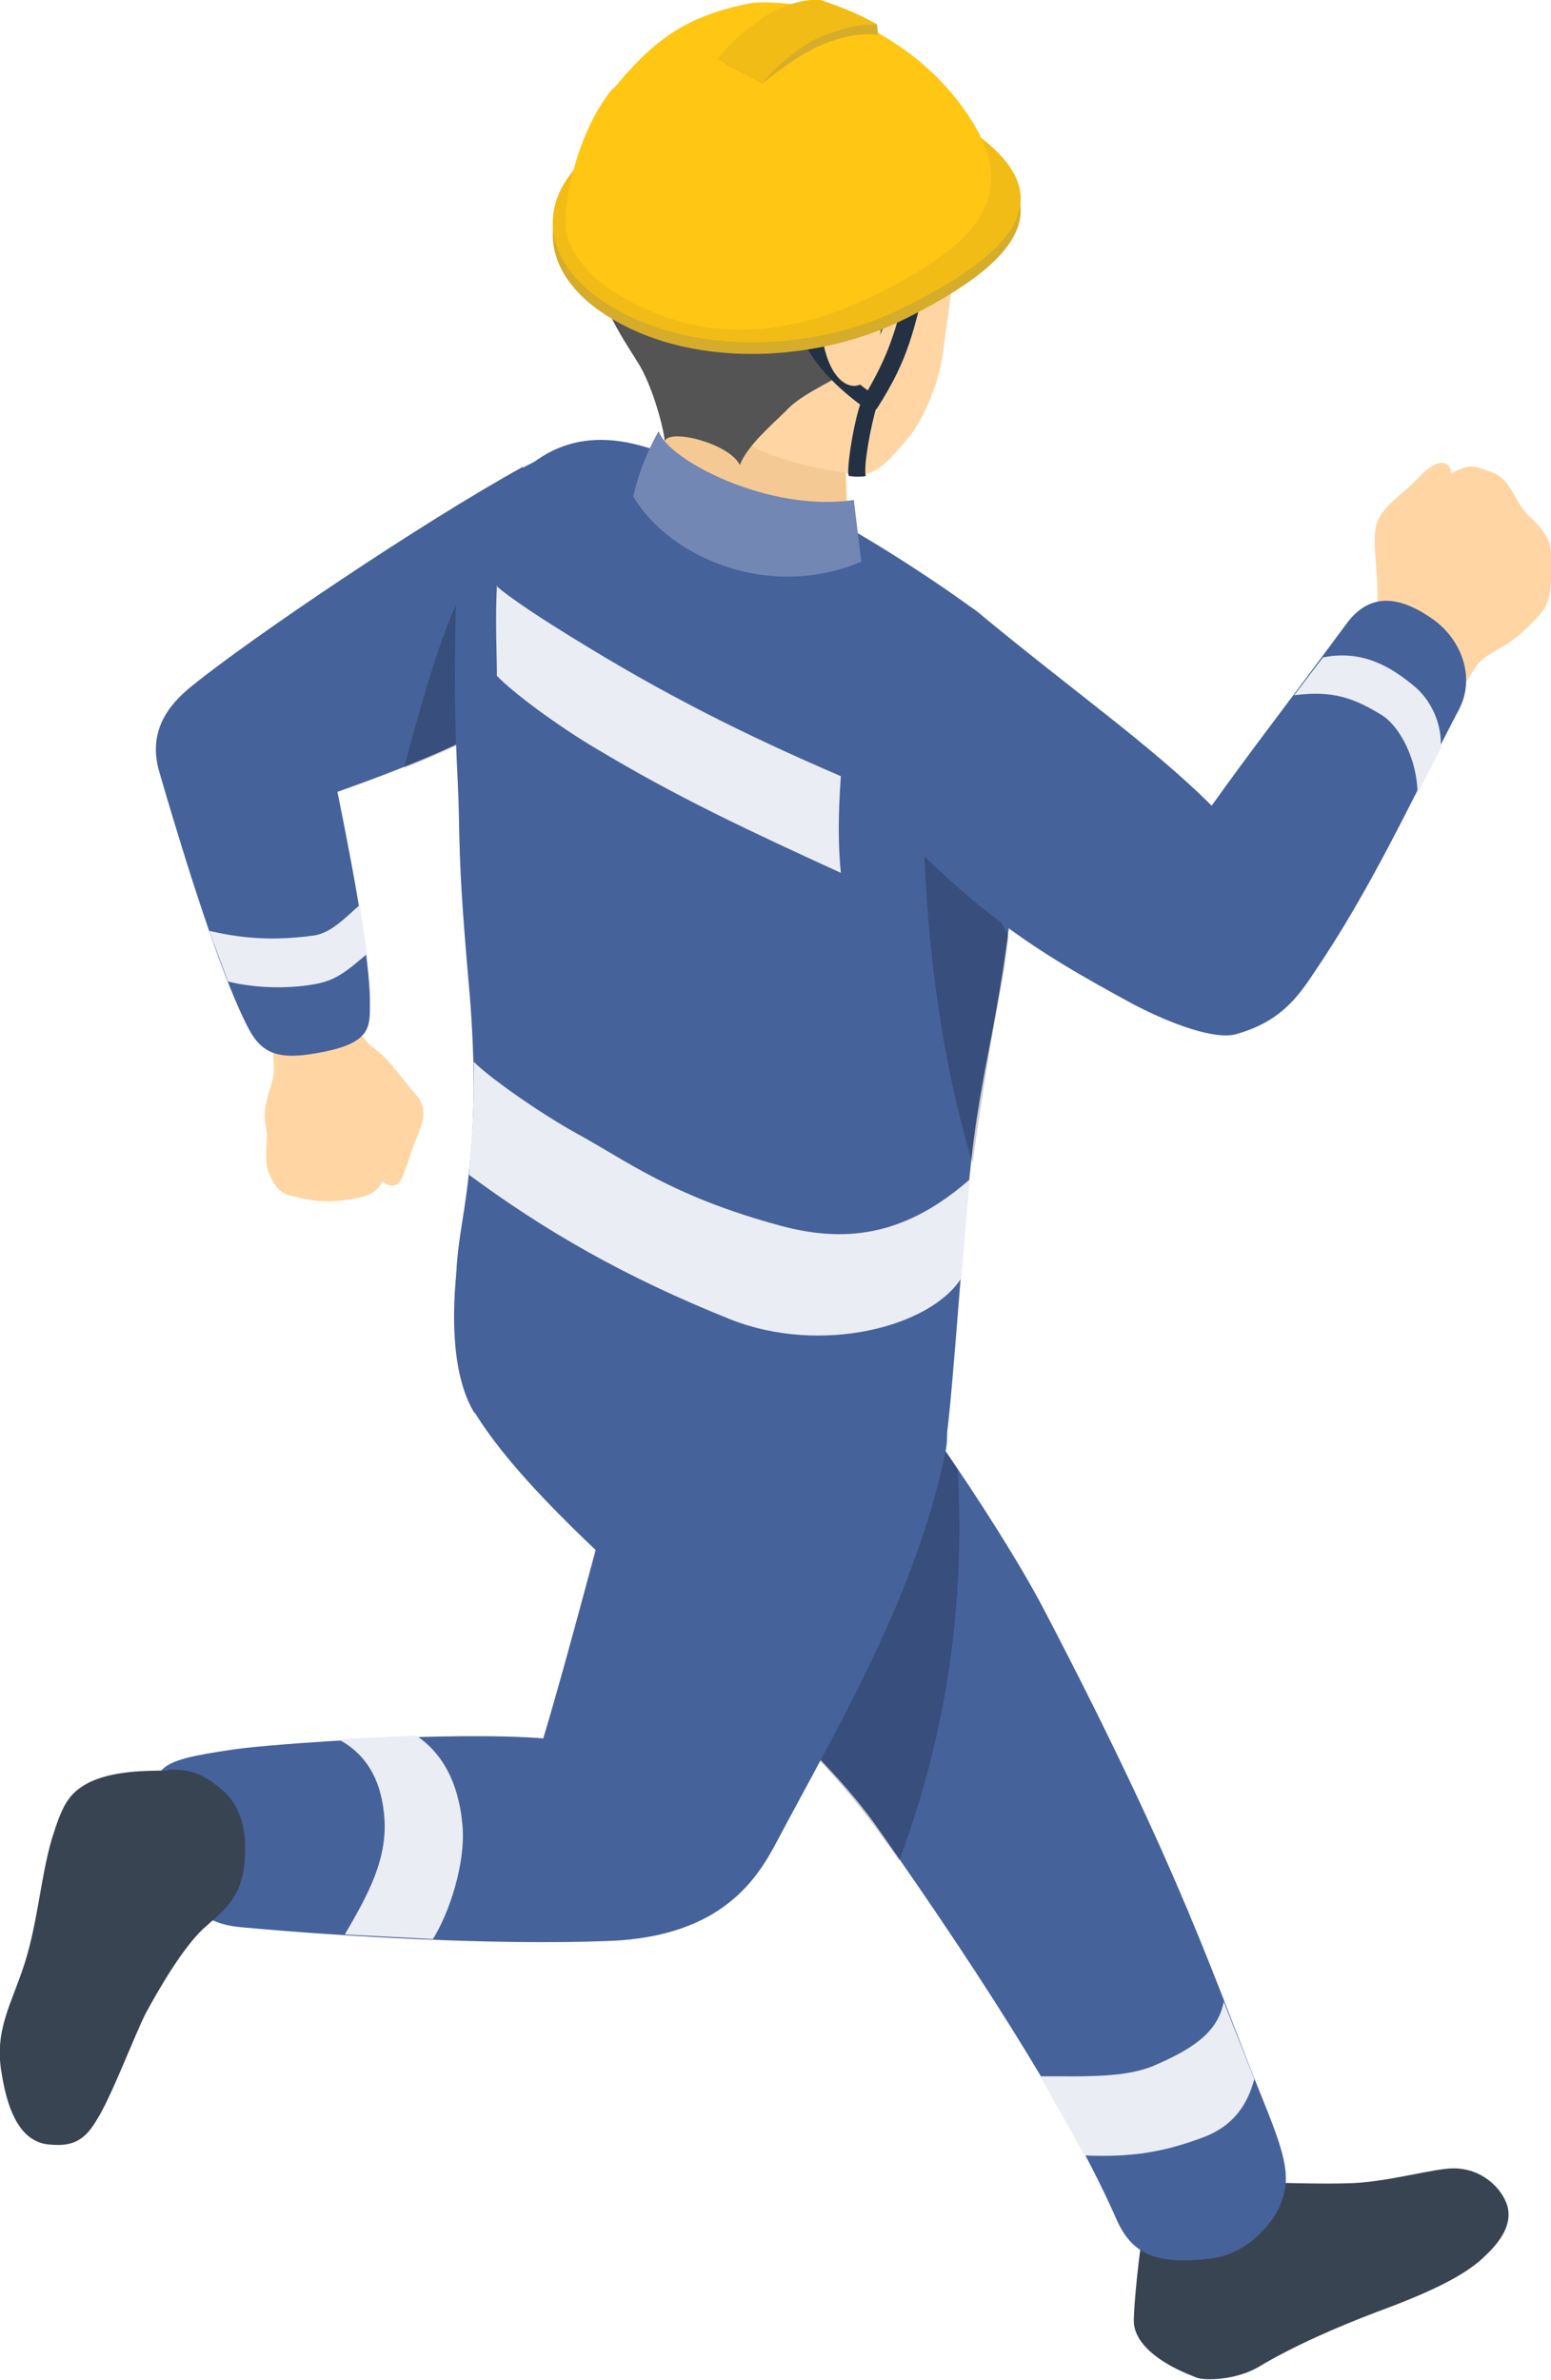 <svg width="58" height="89" viewBox="0 0 58 89" fill="none" xmlns="http://www.w3.org/2000/svg">
<g clip-path="url(#clip0_209_944)">
<path d="M14.699 39.904C15.011 40.248 15.219 40.558 15.531 40.902C15.878 41.315 15.947 41.66 15.635 42.417C15.427 42.899 15.323 43.278 15.219 43.553C15.011 44.138 14.942 44.414 14.526 44.311C14.11 44.207 14.075 43.519 14.214 43.002C14.318 42.555 14.699 42.142 14.214 41.763C13.971 41.591 13.243 41.074 13.139 40.386C13.035 39.456 13.382 38.733 13.832 39.077C14.283 39.387 14.422 39.594 14.699 39.869V39.904Z" fill="#FFD6A3"/>
<path d="M13.451 38.664C13.694 38.802 14.353 39.835 14.561 40.42C14.942 41.66 15.046 41.832 15.011 42.245C14.942 43.071 14.907 43.347 14.595 43.76C14.075 44.483 14.179 44.724 12.758 44.896C12.134 44.965 11.614 44.896 11.059 44.758C10.608 44.655 10.366 44.586 10.054 43.863C9.88 43.484 9.984 42.727 9.984 42.451C9.984 42.107 9.742 41.797 10.054 40.868C10.366 39.904 10.193 39.835 10.227 39.353C10.262 38.871 10.816 38.595 11.579 38.423C11.995 38.32 12.966 38.423 13.451 38.664Z" fill="#FFD6A3"/>
<path d="M50.997 23.722C50.893 23.033 52.002 22.517 52.211 21.312C52.419 20.107 52.453 18.936 53.493 18.213C54.845 17.284 54.949 17.318 55.885 17.697C56.509 17.972 56.648 18.764 57.133 19.246C58.173 20.21 58 20.52 58 21.587C58 22.62 57.757 22.827 57.099 23.481C56.197 24.376 55.539 24.342 55.123 25.03C54.707 25.719 54.499 26.132 53.251 25.96C52.072 25.788 51.17 24.927 50.997 23.756V23.722Z" fill="#FFD6A3"/>
<path d="M51.448 23.309C51.552 22.689 51.517 21.897 51.448 21.036C51.378 20.141 51.378 19.625 51.621 19.28C51.968 18.73 52.557 18.385 53.042 17.869C53.632 17.215 54.186 17.077 54.29 17.731C54.36 18.179 53.874 18.833 53.493 19.212C53.285 19.418 53.042 19.9 53.146 20.485C53.285 21.036 53.701 21.518 53.25 22.517C52.73 23.722 52.418 23.756 52.072 23.894C51.725 23.997 51.378 23.894 51.482 23.378L51.448 23.309Z" fill="#FFD6A3"/>
<path fill-rule="evenodd" clip-rule="evenodd" d="M19.553 17.49C21.356 16.492 22.084 16.974 23.055 18.179C24.025 19.384 22.846 22.999 21.668 24.582C20.038 26.82 15.913 28.439 12.619 29.609C13.417 33.534 13.867 36.323 13.833 37.631C13.833 38.389 13.833 38.974 12.169 39.318C10.505 39.663 9.811 39.49 9.257 38.389C8.459 36.839 7.35 33.638 5.963 28.886C5.512 27.371 6.275 26.373 7.176 25.65C9.43 23.825 15.809 19.521 19.553 17.456V17.49Z" fill="#46629B"/>
<path opacity="0.2" d="M17.507 21.863C16.606 22.792 15.115 28.714 15.115 28.714C16.121 28.335 17.091 27.888 18.027 27.406C18.027 27.406 17.923 21.484 17.507 21.897V21.863Z" fill="black"/>
<path fill-rule="evenodd" clip-rule="evenodd" d="M43.786 82.08C45.069 81.322 48.016 81.736 50.616 81.632C52.002 81.563 53.632 81.081 54.36 81.081C55.4 81.081 56.163 81.804 56.371 82.493C56.544 83.147 56.163 83.767 55.539 84.352C54.845 85.041 53.632 85.66 51.483 86.452C50.026 87.003 48.362 87.726 47.045 88.518C46.213 89 45.034 89.034 44.722 88.897C42.919 88.208 42.399 87.382 42.399 86.797C42.399 86.108 42.607 84.214 42.746 83.388C42.919 82.39 43.37 82.252 43.786 81.977V82.08Z" fill="#384452"/>
<path fill-rule="evenodd" clip-rule="evenodd" d="M17.75 52.849C16.918 51.506 16.849 49.234 17.126 47.065C17.404 44.965 22.673 45.481 23.575 45.516C26.418 45.619 29.018 46.135 30.404 47.719C33.074 50.749 37.269 56.808 39.037 60.182C44.272 70.201 45.416 74.058 47.288 78.671C48.12 80.737 48.293 81.494 47.842 82.527C47.565 83.147 46.664 84.283 45.277 84.455C43.266 84.696 42.365 84.317 41.776 83.044C40.215 79.463 37.13 74.471 32.762 68.273C29.399 63.522 20.697 57.6 17.75 52.815V52.849Z" fill="#46629B"/>
<path fill-rule="evenodd" clip-rule="evenodd" d="M18.652 18.626C19.726 17.215 21.321 15.838 24.199 16.733C26.244 17.352 28.151 17.8 31.028 19.349C32.9 20.348 35.431 22.035 36.471 22.827C37.892 23.894 38.413 25.512 38.17 29.644C37.719 37.322 36.818 38.974 36.333 43.278C35.916 46.996 35.535 54.02 35.223 54.639C34.599 55.844 34.079 55.948 32.38 56.636C31.479 57.015 30.092 57.015 28.567 56.464C26.105 55.603 25.1 54.708 22.43 53.469C21.252 52.918 20.142 52.539 18.756 51.541C18.097 51.059 17.126 49.751 17.092 48.993C16.884 46.135 17.646 45.55 17.716 40.696C17.716 39.284 17.612 37.666 17.542 36.943C17.265 33.741 17.196 32.605 17.161 30.505C17.126 28.576 16.918 27.165 17.057 22.276C17.126 20.313 18.236 19.108 18.652 18.592V18.626Z" fill="#46629B"/>
<path fill-rule="evenodd" clip-rule="evenodd" d="M24.857 14.185H31.513L31.721 20.451C29.398 21.002 26.452 20.795 24.857 19.108V14.185Z" fill="#F5C993"/>
<path fill-rule="evenodd" clip-rule="evenodd" d="M35.569 7.747C35.951 9.021 35.569 10.777 35.257 13.221C35.119 14.288 34.564 15.631 34.009 16.32C33.281 17.18 32.761 17.869 31.929 17.731C30.057 17.456 27.838 16.974 26.59 15.528C25.238 13.978 24.684 11.465 24.892 9.503C25.1 7.54 26.972 5.13 28.913 4.648C30.855 4.166 34.876 5.337 35.604 7.747H35.569Z" fill="#FFD6A3"/>
<path fill-rule="evenodd" clip-rule="evenodd" d="M25.239 3.236C23.089 4.476 21.876 7.299 22.361 10.363C22.569 11.706 23.471 12.911 23.921 13.668C24.441 14.564 24.823 16.044 24.857 16.492C25.065 16.01 27.284 16.595 27.666 17.387C27.943 16.664 28.879 15.872 29.399 15.355C30.092 14.598 31.583 14.116 32.103 13.531C32.935 12.567 32.9 12.808 33.524 10.776C34.391 8.056 35.916 8.917 36.228 7.506C36.437 6.473 36.159 5.715 35.015 4.682C34.114 3.89 32.727 3.271 31.583 3.167C29.538 2.961 28.428 1.446 25.308 3.202L25.239 3.236Z" fill="#545454"/>
<path fill-rule="evenodd" clip-rule="evenodd" d="M24.614 16.148C24.06 17.146 23.852 17.869 23.678 18.558C25.065 20.899 28.809 22.448 32.207 21.002L31.929 18.695C28.74 19.177 24.961 17.18 24.649 16.148H24.614Z" fill="#7287B3"/>
<path fill-rule="evenodd" clip-rule="evenodd" d="M17.715 39.697C17.75 41.625 17.611 42.761 17.542 43.932C20.385 46.032 23.366 47.754 27.318 49.337C30.716 50.68 34.807 49.613 35.951 47.788L36.263 44.104C33.975 46.101 31.791 46.548 29.156 45.825C25.1 44.724 23.401 43.381 21.564 42.383C20.073 41.556 18.201 40.214 17.715 39.697Z" fill="#EAEDF3"/>
<path fill-rule="evenodd" clip-rule="evenodd" d="M18.582 21.897C18.513 23.206 18.582 24.548 18.582 25.271C19.171 25.891 20.835 27.131 22.291 27.991C25.273 29.782 27.908 31.021 31.444 32.639C31.34 31.606 31.34 30.505 31.444 29.024C27.769 27.44 24.822 25.96 21.321 23.791C20.593 23.343 19.171 22.448 18.547 21.897H18.582Z" fill="#EAEDF3"/>
<path fill-rule="evenodd" clip-rule="evenodd" d="M32.172 14.977C32.172 14.977 32.38 14.701 32.553 14.77C32.727 14.805 32.831 14.977 32.796 15.149C32.553 15.941 32.276 17.49 32.38 17.8C32.207 17.834 31.999 17.834 31.756 17.8C31.617 17.8 31.895 15.838 32.207 15.011L32.172 14.977Z" fill="#233143"/>
<path fill-rule="evenodd" clip-rule="evenodd" d="M29.815 12.395C29.815 12.395 29.85 12.05 30.023 11.981C30.196 11.912 30.37 12.016 30.439 12.188C30.751 13.118 31.548 13.944 32.45 14.598C33.386 12.98 33.559 12.05 34.079 10.053C34.114 9.881 34.287 9.778 34.461 9.847C34.634 9.881 34.738 10.053 34.703 10.226C34.148 12.395 34.01 13.359 32.831 15.218C32.796 15.287 32.727 15.355 32.623 15.355C32.519 15.355 32.45 15.355 32.38 15.287C31.271 14.495 30.266 13.496 29.884 12.36L29.815 12.395Z" fill="#233143"/>
<path fill-rule="evenodd" clip-rule="evenodd" d="M32.935 12.326C32.969 11.913 33.039 10.811 31.721 11.018C30.82 11.155 30.577 12.154 30.855 13.118C31.271 14.667 32.207 14.598 32.38 14.151C32.553 13.737 32.796 13.531 32.935 12.326Z" fill="#FFD6A3"/>
<path fill-rule="evenodd" clip-rule="evenodd" d="M22.985 5.612C26.07 3.856 31.721 2.651 35.5 4.82C40.042 7.437 38.343 9.709 33.732 11.981C30.543 13.531 26.07 13.772 22.985 11.981C19.899 10.226 19.899 7.333 22.985 5.578V5.612Z" fill="#D6AC2B"/>
<path fill-rule="evenodd" clip-rule="evenodd" d="M22.985 5.164C26.07 3.409 31.721 2.204 35.5 4.373C40.042 6.989 38.343 9.262 33.732 11.534C30.543 13.118 26.07 13.324 22.985 11.534C19.899 9.778 19.899 6.886 22.985 5.13V5.164Z" fill="#F1BC15"/>
<path fill-rule="evenodd" clip-rule="evenodd" d="M22.916 3.305C21.703 4.751 21.078 7.299 21.148 8.47C21.217 9.399 22.084 10.432 23.228 11.086C27.041 13.29 30.716 12.257 34.044 10.329C37.407 8.401 37.927 6.473 35.778 3.718C34.01 1.48 31.652 0.62 30.855 0.379C30.162 0.172 28.532 -9.05693e-05 27.977 0.138C25.585 0.62 24.407 1.549 22.951 3.305H22.916Z" fill="#FFC614"/>
<path fill-rule="evenodd" clip-rule="evenodd" d="M28.532 3.133L27.11 2.376C27.422 1.997 27.838 1.446 28.774 0.757C29.364 0.379 30.23 0.138 30.855 0.207C31.583 0.448 32.796 0.93 32.796 0.93C32.796 0.93 32.831 1.239 32.831 1.308C32.207 1.205 31.479 1.377 30.785 1.653C30.127 1.928 29.433 2.376 28.497 3.133H28.532Z" fill="#D6AC2B"/>
<path fill-rule="evenodd" clip-rule="evenodd" d="M28.532 3.133L26.833 2.203C27.145 1.825 27.63 1.274 28.601 0.62C29.191 0.241 30.057 -0.069 30.681 -0C31.513 0.275 32.172 0.551 32.831 0.929C32.207 0.861 31.479 1.067 30.681 1.377C29.884 1.721 28.844 2.651 28.532 3.099V3.133Z" fill="#F1BC15"/>
<path opacity="0.2" d="M34.495 28.783C34.495 35.221 35.292 39.938 36.367 43.484C36.714 41.04 37.061 38.836 37.546 36.289L37.719 35.015L34.495 28.783Z" fill="black"/>
<path fill-rule="evenodd" clip-rule="evenodd" d="M32.623 30.091C31.479 28.886 32.103 25.581 33.108 24.445C34.113 23.309 35.154 21.725 36.575 22.895C40.146 25.856 43.023 27.853 45.311 30.126C46.837 27.991 47.946 26.579 50.338 23.343C51.136 22.241 52.176 22.207 53.458 23.068C54.637 23.825 55.192 25.306 54.568 26.511C52.626 30.229 51.274 33.224 49.125 36.392C48.466 37.39 47.807 38.217 46.247 38.664C45.45 38.905 43.786 38.285 42.399 37.562C38.516 35.462 36.471 34.12 32.623 30.057V30.091Z" fill="#46629B"/>
<path opacity="0.2" d="M34.945 53.675L35.812 54.949C36.193 61.663 34.737 66.552 33.628 69.582C31.721 66.828 30.681 65.76 27.804 63.075C28.705 62.593 35.049 56.74 34.945 53.71V53.675Z" fill="black"/>
<path fill-rule="evenodd" clip-rule="evenodd" d="M24.06 51.266C24.719 48.924 28.324 49.716 31.375 50.68C33.386 51.334 35.812 51.92 35.362 54.261C34.252 59.666 31.375 64.486 29.052 68.859C28.324 70.236 27.007 72.405 22.812 72.577C18.513 72.749 12.689 72.405 8.979 72.061C7.038 71.889 6.206 70.374 5.894 68.308C5.547 66.036 5.72 65.864 8.737 65.416C10.158 65.209 16.814 64.727 20.316 65.003C21.46 61.181 22.708 56.189 24.095 51.3L24.06 51.266Z" fill="#46629B"/>
<path d="M6.309 66.208C5.477 66.208 4.16 66.208 3.259 66.69C2.565 67.069 2.323 67.516 1.941 68.756C1.525 70.167 1.421 71.82 0.936 73.369C0.451 74.918 -0.243 75.917 0.069 77.57C0.312 79.084 0.832 80.083 1.803 80.186C2.531 80.255 3.085 80.186 3.605 79.291C4.16 78.43 4.992 76.192 5.443 75.297C5.963 74.333 6.829 72.853 7.592 72.13C8.355 71.441 9.048 70.993 9.152 69.547C9.222 68.549 9.083 67.516 8.182 66.828C7.592 66.346 7.107 66.139 6.275 66.173L6.309 66.208Z" fill="#384452"/>
<path d="M48.397 25.994L49.472 24.583C50.997 24.273 52.072 24.996 52.834 25.616C53.493 26.132 53.944 27.062 53.875 27.991L53.008 29.678C53.008 28.473 52.384 27.199 51.691 26.752C50.581 26.063 49.784 25.822 48.432 25.994H48.397Z" fill="#EAEDF3"/>
<path d="M7.835 34.808C9.291 35.152 10.47 35.152 11.752 34.98C12.411 34.877 12.966 34.257 13.451 33.844L13.729 35.669C13.104 36.185 12.688 36.598 11.926 36.77C10.955 36.977 9.638 36.977 8.528 36.702L7.835 34.842V34.808Z" fill="#EAEDF3"/>
<path d="M38.898 77.638C40.631 77.638 42.157 77.707 43.266 77.191C44.757 76.537 45.554 75.917 45.762 74.85L46.906 77.742C46.664 78.637 46.178 79.498 44.93 79.945C43.44 80.496 42.261 80.668 40.562 80.599L38.898 77.638Z" fill="#EAEDF3"/>
<path d="M12.654 65.037C13.694 65.588 14.214 66.518 14.353 67.757C14.561 69.478 13.729 70.89 12.896 72.336L16.19 72.508C16.814 71.51 17.403 69.685 17.299 68.308C17.195 67 16.745 65.691 15.566 64.899L12.585 65.037H12.654Z" fill="#EAEDF3"/>
</g>
<defs>
<clipPath id="clip0_209_944">
<rect width="58" height="89" fill="white"/>
</clipPath>
</defs>
</svg>
